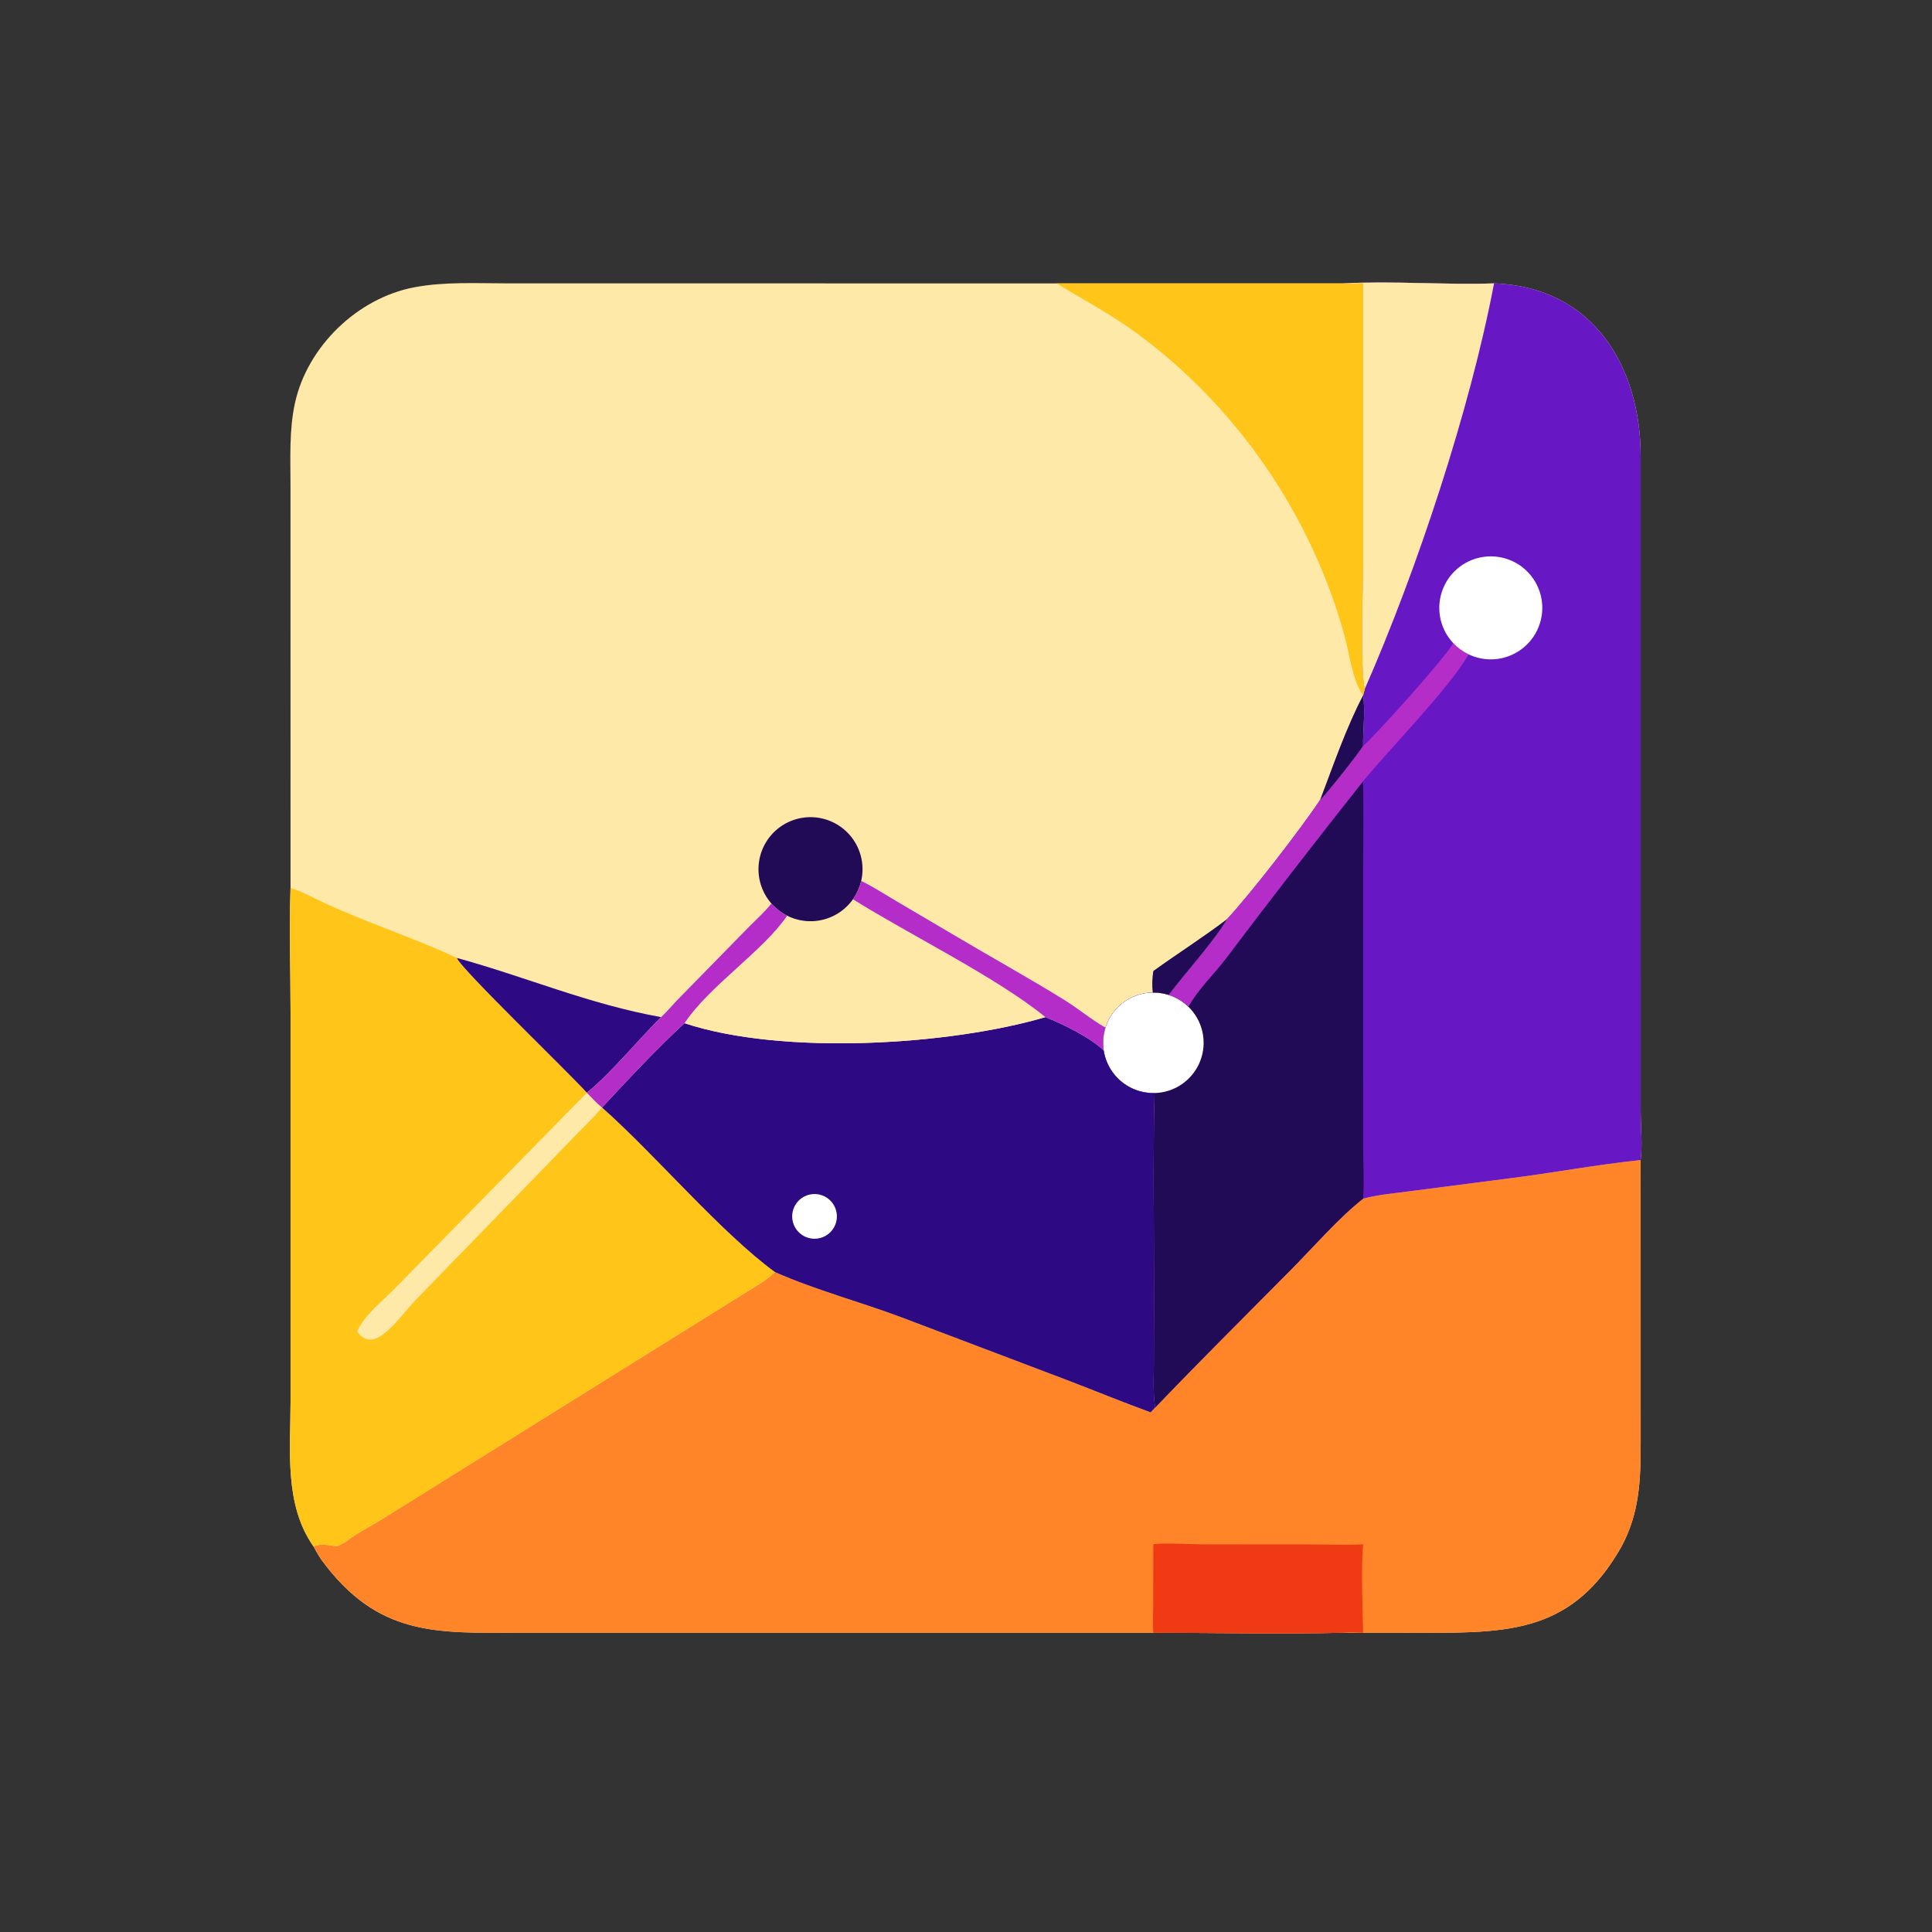 <svg xmlns="http://www.w3.org/2000/svg" width="1024" height="1024"><rect width="100%" height="100%" fill="#333333" stroke="none"/><path fill="#FFE9A9" d="M711.844 150.206c26.55-1.39 53.4.855 80.03 0 52.39 1.824 77.684 43.946 77.714 91.592l.008 347.376c.018 8.422.994 17.324-.014 25.68l.014 149.402c.012 19.748-.506 37.426-10.13 55.366-25.246 44.78-58.392 45.806-102.922 45.8l-44.7-.022c-33.466.696-67.084.014-100.566 0l-336.032.012c-44.034.004-74.904 2.114-104.893-38.708-1.566-2.286-2.881-4.65-4.204-7.082-15.586-22.118-12.164-51.114-12.152-76.61l-.004-207.36c-.003-21.564-.783-43.434-.006-64.972l-.018-213.038c-.001-14.638-.779-29.734 2.39-44.116 6.584-29.887 33.052-55.497 63.059-61.225 16.132-3.08 33.274-2.117 49.62-2.11l290.988.015h151.818z"/><path fill="#FF8528" d="M722.472 635.296c8.416-2.204 17.254-2.87 25.858-4.062l51.136-6.614c23.394-2.924 46.67-7.332 70.116-9.766l.014 149.402c.012 19.748-.506 37.426-10.13 55.366-25.246 44.78-58.392 45.806-102.922 45.8l-44.7-.022c-33.466.696-67.084.014-100.566 0l-336.032.012c-44.034.004-74.904 2.114-104.893-38.708-1.566-2.286-2.881-4.65-4.204-7.082 3.271-1.692 8.857-.578 12.415 0 1.485-.8 3.011-1.532 4.518-2.288 5.081-4.254 12.367-7.738 18.062-11.316l192.92-120.222c5.648-3.538 11.898-6.888 16.674-11.576 21.54 9.538 44.88 15.686 66.95 23.954l87.704 33.23c14.814 5.692 29.572 11.718 44.46 17.176l2.476-2.624c23.646-24.646 47.88-48.792 71.934-73.046 11.77-11.87 25.306-27.52 38.21-37.614z"/><path fill="#F03A14" d="M611.278 818.56c4.466-.966 19.602-.02 25.362-.014l56.72.032c9.654.006 19.482.438 29.112-.018-1.156 12.944-.264 33.524 0 46.84-3.518-.134-7.128-.436-10.628 0-33.466.696-67.084.014-100.566 0-.418-4.998-.046-10.34-.03-15.376l.03-31.464z"/><path fill="#6817C5" d="M711.844 150.206c26.55-1.39 53.4.855 80.03 0 52.39 1.824 77.684 43.946 77.714 91.592l.008 347.376c.018 8.422.994 17.324-.014 25.68-23.446 2.434-46.722 6.842-70.116 9.766l-51.136 6.614c-8.604 1.192-17.442 1.858-25.858 4.062-12.904 10.094-26.44 25.744-38.21 37.614-24.054 24.254-48.288 48.4-71.934 73.046-1.27-7.71-.768-15.996-.728-23.802l.112-32.884c.054-36.6-.7-73.37.272-109.94q-.598.016-1.196.004-.6-.012-1.196-.052-.598-.038-1.194-.104-.594-.066-1.186-.158-.59-.092-1.178-.21-.586-.118-1.168-.264-.58-.144-1.154-.316-.574-.17-1.138-.368-.566-.196-1.122-.418-.556-.22-1.102-.468-.546-.246-1.08-.516-.534-.272-1.054-.566-.522-.294-1.03-.612-.506-.318-1-.658-.492-.34-.968-.702-.478-.36-.938-.744-.46-.382-.902-.786-.442-.402-.866-.826-.424-.422-.83-.864-.404-.44-.788-.9-.384-.458-.748-.934-.362-.476-.704-.968-.342-.492-.66-.998-.32-.506-.616-1.026-.296-.522-.568-1.054-.272-.534-.52-1.078-.25-.544-.472-1.1-.224-.556-.422-1.12-.198-.566-.37-1.138-.174-.574-.32-1.154-.146-.58-.268-1.166-.12-.586-.214-1.178-.244-1.528-.308-3.074-.064-1.546.05-3.09.116-1.544.408-3.062.294-1.52.76-2.996.158-.496.334-.986.176-.49.372-.974.196-.482.41-.956.214-.476.446-.942.234-.466.484-.922.25-.456.518-.902.27-.448.554-.882.286-.436.588-.86.304-.424.622-.836t.654-.812q.334-.398.684-.784.35-.386.714-.758t.744-.728q.38-.358.772-.7.392-.342.798-.668t.824-.638q.418-.31.848-.604t.872-.57q.44-.276.892-.536t.914-.502q.462-.24.932-.464.47-.222.95-.428.478-.204.964-.39.488-.186.98-.352.494-.168.994-.314.5-.148 1.004-.276.504-.126 1.014-.234.51-.108 1.024-.196.512-.088 1.03-.156.516-.066 1.034-.114.52-.048 1.04-.074.52-.028 1.04-.034 2.15-.028 4.276.29 2.128.318 4.176.972c8.636-11.438 24.18-28.596 30.99-40.234 13.24-14.354 38.37-46.884 49.256-63.076 3.106-2.73 21.56-26.242 22.802-28.684-.132-8.694 1.284-18.202 0-26.792l.932-3.48c-2.594-5.966-.93-58.044-.928-68.14l-.004-146.724c-3.552.106-7.08.247-10.628 0z"/><path fill="#210B56" d="M722.472 414.046c.348 15.674.012 31.424.006 47.106l.016 147.136c.004 8.884.614 18.174-.022 27.008-12.904 10.094-26.44 25.744-38.21 37.614-24.054 24.254-48.288 48.4-71.934 73.046-1.27-7.71-.768-15.996-.728-23.802l.112-32.884c.054-36.6-.7-73.37.272-109.94q-.598.016-1.196.004-.6-.012-1.196-.052-.598-.038-1.194-.104-.594-.066-1.186-.158-.59-.092-1.178-.21-.586-.118-1.168-.264-.58-.144-1.154-.316-.574-.17-1.138-.368-.566-.196-1.122-.418-.556-.22-1.102-.468-.546-.246-1.08-.516-.534-.272-1.054-.566-.522-.294-1.03-.612-.506-.318-1-.658-.492-.34-.968-.702-.478-.36-.938-.744-.46-.382-.902-.786-.442-.402-.866-.826-.424-.422-.83-.864-.404-.44-.788-.9-.384-.458-.748-.934-.362-.476-.704-.968-.342-.492-.66-.998-.32-.506-.616-1.026-.296-.522-.568-1.054-.272-.534-.52-1.078-.25-.544-.472-1.1-.224-.556-.422-1.12-.198-.566-.37-1.138-.174-.574-.32-1.154-.146-.58-.268-1.166-.12-.586-.214-1.178-.244-1.528-.308-3.074-.064-1.546.05-3.09.116-1.544.408-3.062.294-1.52.76-2.996.158-.496.334-.986.176-.49.372-.974.196-.482.41-.956.214-.476.446-.942.234-.466.484-.922.25-.456.518-.902.27-.448.554-.882.286-.436.588-.86.304-.424.622-.836t.654-.812q.334-.398.684-.784.35-.386.714-.758t.744-.728q.38-.358.772-.7.392-.342.798-.668t.824-.638q.418-.31.848-.604t.872-.57q.44-.276.892-.536t.914-.502q.462-.24.932-.464.47-.222.95-.428.478-.204.964-.39.488-.186.98-.352.494-.168.994-.314.5-.148 1.004-.276.504-.126 1.014-.234.51-.108 1.024-.196.512-.088 1.03-.156.516-.066 1.034-.114.52-.048 1.04-.074.52-.028 1.04-.034 2.15-.028 4.276.29 2.128.318 4.176.972 1.462.468 2.862 1.1 1.4.634 2.716 1.422 1.318.79 2.536 1.726 1.218.934 2.32 2.004c4.922-9.02 13.962-17.65 20.216-25.958 23.758-31.554 47.908-62.62 72.398-93.584z"/><path fill="#fff" d="M610.972 526.074q2.15-.028 4.276.29 2.128.318 4.176.972 1.462.468 2.862 1.1 1.4.634 2.716 1.422 1.318.79 2.536 1.726 1.218.934 2.32 2.004.702.68 1.35 1.41.65.73 1.244 1.504.594.776 1.13 1.592.536.818 1.01 1.672t.886 1.74q.41.886.756 1.8.344.914.62 1.85.278.938.484 1.892.208.954.346 1.922.136.966.202 1.94.066.976.06 1.952-.006.978-.082 1.95-.078.974-.226 1.94-.15.966-.368 1.918t-.506 1.884q-.288.934-.644 1.844-.356.91-.776 1.792-.422.88-.906 1.728-.486.848-1.03 1.66-.546.81-1.15 1.578-.602.768-1.26 1.49t-1.368 1.394q-.708.672-1.466 1.29-.756.618-1.556 1.178-.8.562-1.638 1.062-.838.502-1.712.94-.872.438-1.776.81-.902.374-1.83.68-.928.306-1.874.542-.948.238-1.91.404-.964.168-1.936.264t-1.948.12q-.598.016-1.196.004-.6-.012-1.196-.052-.598-.038-1.194-.104-.594-.066-1.186-.158-.59-.092-1.178-.21-.586-.118-1.168-.264-.58-.144-1.154-.316-.574-.17-1.138-.368-.566-.196-1.122-.418-.556-.22-1.102-.468-.546-.246-1.08-.516-.534-.272-1.054-.566-.522-.294-1.03-.612-.506-.318-1-.658-.492-.34-.968-.702-.478-.36-.938-.744-.46-.382-.902-.786-.442-.402-.866-.826-.424-.422-.83-.864-.404-.44-.788-.9-.384-.458-.748-.934-.362-.476-.704-.968-.342-.492-.66-.998-.32-.506-.616-1.026-.296-.522-.568-1.054-.272-.534-.52-1.078-.25-.544-.472-1.1-.224-.556-.422-1.12-.198-.566-.37-1.138-.174-.574-.32-1.154-.146-.58-.268-1.166-.12-.586-.214-1.178-.244-1.528-.308-3.074-.064-1.546.05-3.09.116-1.544.408-3.062.294-1.52.76-2.996.158-.496.334-.986.176-.49.372-.974.196-.482.41-.956.214-.476.446-.942.234-.466.484-.922.25-.456.518-.902.27-.448.554-.882.286-.436.588-.86.304-.424.622-.836t.654-.812q.334-.398.684-.784.35-.386.714-.758t.744-.728q.38-.358.772-.7.392-.342.798-.668t.824-.638q.418-.31.848-.604t.872-.57q.44-.276.892-.536t.914-.502q.462-.24.932-.464.47-.222.95-.428.478-.204.964-.39.488-.186.98-.352.494-.168.994-.314.5-.148 1.004-.276.504-.126 1.014-.234.51-.108 1.024-.196.512-.088 1.03-.156.516-.066 1.034-.114.52-.048 1.04-.074.52-.028 1.04-.034z"/><path fill="#FFE9A9" d="M711.844 150.206c26.55-1.39 53.4.855 80.03 0-12.768 67.232-40.956 152.156-68.47 214.864-2.594-5.966-.93-58.044-.928-68.14l-.004-146.724c-3.552.106-7.08.247-10.628 0z"/><path fill="#B52DC8" d="M770.204 340.812q1.762 1.886 3.844 3.408 2.084 1.522 4.416 2.628c-11.044 18.676-41.108 49.198-55.992 67.198-24.49 30.964-48.64 62.03-72.398 93.584-6.254 8.308-15.294 16.938-20.216 25.958q-1.102-1.07-2.32-2.004-1.218-.936-2.536-1.726-1.316-.788-2.716-1.422-1.4-.632-2.862-1.1c8.636-11.438 24.18-28.596 30.99-40.234 13.24-14.354 38.37-46.884 49.256-63.076 3.106-2.73 21.56-26.242 22.802-28.684 5.866-4.762 44.978-48.272 47.732-54.53z"/><path fill="#fff" d="M770.204 340.812q-.43-.46-.838-.94-.408-.48-.794-.978-.386-.498-.748-1.012-.362-.516-.7-1.048-.338-.53-.652-1.076-.312-.548-.6-1.108t-.55-1.132q-.26-.574-.496-1.158-.234-.584-.442-1.178-.208-.596-.388-1.2-.18-.602-.332-1.214-.152-.61-.274-1.228-.124-.618-.22-1.24-.094-.624-.16-1.25t-.104-1.254q-.038-.63-.046-1.258-.008-.63.014-1.26.02-.63.07-1.258t.128-1.252q.08-.624.188-1.246.106-.62.242-1.234.136-.616.302-1.224.164-.608.356-1.208.192-.6.412-1.19.218-.59.466-1.17.246-.578.52-1.146.272-.568.572-1.122.298-.554.622-1.094t.674-1.064q.348-.526.72-1.032.374-.508.768-.998.396-.49.814-.962.418-.472.856-.922.44-.452.9-.884.458-.43.938-.838.478-.41.976-.796.498-.388 1.012-.75.514-.364 1.044-.702.532-.34 1.078-.654t1.104-.604q.56-.288 1.134-.55.572-.264 1.156-.5t1.178-.444q.594-.21 1.196-.39.604-.182 1.216-.334.61-.154 1.228-.278.616-.126 1.24-.222.622-.096 1.248-.164.626-.066 1.254-.104.63-.04 1.258-.048.63-.01 1.26.01t1.258.068q.628.048 1.252.126.626.078 1.246.184.622.106 1.236.242.616.134 1.224.298.608.162 1.208.354.6.19 1.192.41.59.218 1.17.464.58.244 1.148.516t1.124.57q.554.298 1.094.622.542.322 1.066.67.526.348 1.034.72t1 .766q.49.394.962.812.472.416.924.854.452.44.884.898t.842.936q.41.478.798.974.388.498.752 1.01.364.514.704 1.044.34.53.656 1.076.314.546.604 1.104.29.56.554 1.132.264.572.5 1.154.238.584.448 1.178.21.594.392 1.196.182.604.336 1.214.156.61.282 1.228.126.616.222 1.238.098.622.166 1.248.07.626.108 1.256.04.628.052 1.258.01.63-.008 1.258-.02.63-.066 1.258-.048.628-.124 1.254-.076.624-.182 1.246-.104.62-.238 1.236t-.296 1.224q-.162.608-.352 1.21-.19.6-.406 1.19-.218.592-.462 1.172-.244.58-.516 1.15-.27.568-.568 1.124-.296.554-.618 1.096t-.668 1.066q-.348.526-.718 1.036t-.764 1q-.394.492-.81.966-.416.472-.854.926-.436.452-.894.884-.458.434-.936.844-.476.412-.972.8-.496.388-1.008.754-.514.366-1.044.706-.528.342-1.072.658-.546.316-1.104.608-.558.29-1.13.556-.572.264-1.154.502-.584.238-1.176.45-.594.21-1.196.394-.602.184-1.212.34-.612.154-1.228.282-.616.128-1.238.226t-1.248.168q-.626.07-1.256.112-.628.04-1.258.052-.628.012-1.258-.006-.63-.016-1.258-.062t-1.254-.122q-.624-.074-1.246-.178t-1.236-.236q-.616-.134-1.226-.294-.608-.16-1.21-.35-.6-.188-1.192-.404-.592-.216-1.172-.46-.58-.242-1.15-.512-2.332-1.106-4.416-2.628-2.082-1.522-3.844-3.408z"/><path fill="#FFC518" d="M153.987 470.68c5.59 1.612 11.125 4.694 16.387 7.17 23.885 11.246 48.928 19.15 71.812 29.884 1.542 5.228 59.57 61.026 68.874 71.442 2.572 2.652 5.142 5.5 8.026 7.814 28.598 25.388 62.82 66.116 91.652 87.23-4.776 4.688-11.026 8.038-16.674 11.576l-192.92 120.222c-5.695 3.578-12.981 7.062-18.062 11.316-1.507.756-3.033 1.488-4.518 2.288-3.558-.578-9.144-1.692-12.415 0-15.586-22.118-12.164-51.114-12.152-76.61l-.004-207.36c-.003-21.564-.783-43.434-.006-64.972z"/><path fill="#FFE9A9" d="M311.06 579.176c2.572 2.652 5.142 5.5 8.026 7.814-4.63 5.598-9.944 10.514-14.958 15.752l-83.668 86.124c-8.67 8.75-22.021 30.44-31.176 16.768 4.083-8.926 13.232-15.78 19.936-22.684l101.84-103.774z"/><path fill="#2D0983" d="M554.08 539.094c8.488 3.246 24.838 11.288 30.932 17.794q.094.592.214 1.178.122.586.268 1.166.146.58.32 1.154.172.572.37 1.138.198.564.422 1.12.222.556.472 1.1.248.544.52 1.078.272.532.568 1.054.296.52.614 1.026.32.506.662.998t.704.968q.364.476.748.934.384.46.788.9.406.442.83.864.424.424.866.826.442.404.902.786.46.384.938.744.476.362.968.702.494.34 1 .658.508.318 1.03.612.52.294 1.054.566.534.27 1.08.516.546.248 1.102.468.556.222 1.122.418.564.198 1.138.368.574.172 1.154.316.582.144 1.168.264.588.118 1.178.21.592.092 1.186.158.596.066 1.194.104.596.04 1.196.052.598.012 1.196-.004c-.972 36.57-.218 73.34-.272 109.94l-.112 32.884c-.04 7.806-.542 16.092.728 23.802l-2.476 2.624c-14.888-5.458-29.646-11.484-44.46-17.176l-87.704-33.23c-22.07-8.268-45.41-14.416-66.95-23.954-28.832-21.114-63.054-61.842-91.652-87.23 12.692-13.632 29.97-32.212 43.736-44.672 51.87 17.216 140.7 11.708 191.258-3.224z"/><path fill="#fff" d="M428.656 633.27q.282-.076.566-.136.284-.062.572-.11.286-.046.576-.08.29-.032.58-.052.29-.018.582-.022.29-.006.582.004.29.01.58.034t.578.062q.29.038.576.09.286.054.57.12t.562.146q.28.08.556.174.276.094.546.202.272.106.536.228.266.12.524.254.258.132.51.278.252.146.496.304.246.158.482.328t.464.352q.228.18.446.374.218.192.428.394.208.202.406.416.2.212.388.434.188.224.364.454.178.232.342.472.166.238.318.486.154.248.294.502.142.256.27.516.128.262.244.53.114.266.216.54.102.272.19.55.09.276.164.558.074.282.136.566.06.284.108.572.046.288.078.576.032.29.052.58.018.29.022.582.004.29-.006.582-.01.29-.036.58-.024.29-.062.578-.04.29-.092.576-.054.286-.12.57-.066.282-.148.562-.08.28-.174.554-.094.276-.202.546-.108.272-.23.536-.12.264-.254.524-.134.258-.28.51-.146.25-.304.494-.16.246-.33.482t-.352.462q-.182.228-.374.446t-.396.426q-.202.21-.416.408-.212.198-.436.386-.222.186-.454.364-.232.176-.47.34-.24.166-.488.318t-.504.294q-.254.14-.516.268t-.528.242q-.268.114-.54.216-.274.102-.552.19-.276.088-.558.162-.28.074-.564.134-.286.06-.572.106-.286.048-.576.08-.288.032-.578.05-.29.018-.58.02-.29.004-.58-.006t-.58-.036q-.29-.024-.578-.062-.288-.04-.572-.092-.286-.054-.57-.12-.282-.068-.56-.148-.28-.08-.554-.176-.276-.094-.546-.2-.268-.108-.532-.23-.266-.12-.524-.254-.258-.132-.508-.28-.252-.144-.494-.304-.244-.158-.48-.328-.236-.168-.462-.35-.228-.182-.446-.374t-.426-.394q-.208-.202-.406-.416-.198-.212-.384-.434-.188-.222-.364-.452-.176-.232-.342-.47-.164-.24-.316-.488-.154-.246-.294-.5-.14-.254-.268-.516-.128-.26-.242-.526-.116-.268-.218-.54t-.19-.548q-.088-.278-.162-.558-.074-.28-.136-.564-.06-.284-.106-.572-.048-.286-.08-.574-.032-.29-.052-.578-.018-.29-.022-.582-.004-.29.006-.58t.034-.58q.024-.288.062-.576.04-.288.092-.574t.118-.568q.068-.284.148-.562.08-.28.174-.554.094-.276.2-.546.108-.27.228-.534.12-.264.252-.522.134-.258.28-.51.144-.25.302-.494t.328-.48q.17-.236.35-.464.18-.228.372-.446t.394-.426q.202-.208.414-.406.212-.198.434-.386t.452-.364q.232-.178.47-.342.24-.166.486-.318.246-.154.5-.296.254-.14.516-.268.26-.128.526-.244.266-.116.538-.218t.548-.19q.278-.088.558-.164z"/><path fill="#FFC518" d="M560.026 150.206h151.818c3.548.247 7.076.106 10.628 0l.004 146.724c-.002 10.096-1.666 62.174.928 68.14l-.932 3.48c-5.632-7.756-7.288-22.31-9.908-31.8-17.71-64.132-57.354-121.812-111.236-160.983-13.126-9.543-27.504-17.068-41.302-25.561z"/><path fill="#FFE9A9" d="M452.086 476.628c29.432 18.478 76.498 41.572 101.994 62.466-50.558 14.932-139.388 20.44-191.258 3.224 13.012-19.686 41.848-38.388 54.384-56.99q.546.274 1.106.524.558.252 1.126.476.57.226 1.148.426.578.198 1.166.372.586.174 1.18.322.594.148 1.194.268.6.122 1.204.216t1.212.162q.608.068 1.22.108.61.04 1.222.054.612.014 1.224 0 .61-.014 1.222-.054.61-.042 1.218-.11t1.212-.162q.606-.096 1.206-.218.598-.12 1.192-.268.594-.15 1.18-.324.588-.174 1.166-.374t1.146-.426q.57-.226 1.128-.476.558-.25 1.104-.526.548-.274 1.082-.574.532-.298 1.054-.622.52-.322 1.024-.666.506-.346.994-.714.49-.366.964-.756.472-.388.926-.798.456-.408.892-.838.436-.428.854-.876.416-.448.812-.914.398-.466.772-.95.376-.482.73-.982z"/><path fill="#2D0983" d="M242.186 507.734c36.368 9.968 70.006 24.534 108.198 31.36-12.19 12.084-26.432 29.626-39.324 40.082-9.304-10.416-67.332-66.214-68.874-71.442z"/><path fill="#210B56" d="M408.856 478.872q-.388-.442-.756-.9-.368-.456-.716-.93-.348-.472-.676-.96-.328-.488-.636-.988-.306-.5-.592-1.014-.284-.514-.548-1.04-.264-.524-.504-1.06t-.458-1.082q-.218-.546-.412-1.1-.194-.554-.364-1.116-.17-.562-.316-1.132-.146-.568-.268-1.142-.122-.576-.22-1.154-.096-.58-.17-1.162-.072-.584-.12-1.168-.046-.586-.07-1.174-.022-.586-.02-1.174.002-.588.03-1.174.028-.586.08-1.172.052-.584.13-1.166.076-.584.178-1.162t.228-1.152q.128-.574.278-1.142.15-.566.326-1.128.174-.56.372-1.114.2-.552.422-1.096.222-.544.466-1.078.244-.534.512-1.056.268-.524.556-1.034.29-.512.602-1.01.31-.498.642-.984.332-.484.684-.954.352-.47.724-.924.372-.456.762-.894.392-.438.8-.86.41-.422.836-.824.428-.404.872-.79.442-.384.902-.75t.934-.712q.476-.346.964-.672.49-.324.992-.63.502-.304 1.018-.586.514-.282 1.04-.544.528-.26 1.064-.498.538-.236 1.084-.452.548-.214 1.102-.406.556-.19 1.12-.358.562-.168 1.132-.31.57-.144 1.144-.262.576-.12 1.156-.214t1.162-.164q.584-.068 1.17-.114.586-.044 1.172-.064.588-.02 1.176-.014.586.006 1.174.036.586.03 1.17.086.586.056 1.168.136.582.08 1.16.184.578.106 1.15.236.572.128 1.14.282.566.154 1.126.332.56.178 1.112.38.552.2 1.094.426.544.224 1.076.472.532.248 1.054.518t1.032.562q.51.292 1.006.606t.98.648q.482.334.95.688.468.356.922.73.452.374.888.766.436.394.856.806.42.41.82.84.402.428.784.874.384.446.746.908.364.46.708.938.342.476.666.966.322.492.624.996t.582 1.02q.28.516.538 1.044.256.528.492 1.066.234.538.446 1.086t.4 1.106q.188.556.352 1.12.166.564.306 1.134.14.57.256 1.146.116.576.206 1.156.092.58.158 1.164t.108 1.17q.042.586.058 1.172.016.588.008 1.176-.008.586-.042 1.172-.034.588-.092 1.172-.058.584-.142 1.166-.084.582-.192 1.158-.108.578-.24 1.15-.606 2.62-1.708 5.074-1.102 2.454-2.656 4.648-.354.5-.73.982-.374.484-.772.95-.396.466-.812.914-.418.448-.854.876-.436.43-.892.838-.454.41-.926.798-.474.39-.962.756-.49.368-.996.714-.504.344-1.024.666-.52.324-1.054.622-.534.3-1.082.574-.546.276-1.104.526t-1.128.476q-.568.226-1.146.426-.578.2-1.166.374-.586.174-1.18.324-.594.148-1.192.268-.6.122-1.206.218-.604.094-1.212.162t-1.218.11q-.61.04-1.222.054-.612.014-1.224 0t-1.222-.054q-.612-.04-1.22-.108t-1.212-.162q-.604-.094-1.204-.216-.6-.12-1.194-.268-.594-.148-1.18-.322-.588-.174-1.166-.372-.578-.2-1.148-.426-.568-.224-1.126-.476-.56-.25-1.106-.524-2.38-1.196-4.486-2.824-2.108-1.63-3.864-3.632z"/><path fill="#B52DC8" d="M456.45 466.906c6.414 3.112 12.53 7.09 18.67 10.718l29.884 17.612c19.598 11.672 39.712 22.748 59.092 34.742 7.406 4.584 14.28 10.422 21.826 14.688q-.466 1.476-.76 2.996-.292 1.518-.408 3.062-.114 1.544-.05 3.09.064 1.546.308 3.074c-6.094-6.506-22.444-14.548-30.932-17.794-25.496-20.894-72.562-43.988-101.994-62.466q1.554-2.194 2.656-4.648 1.102-2.454 1.708-5.074zm-47.594 11.966q1.756 2.002 3.864 3.632 2.106 1.628 4.486 2.824c-12.536 18.602-41.372 37.304-54.384 56.99-13.766 12.46-31.044 31.04-43.736 44.672-2.884-2.314-5.454-5.162-8.026-7.814 12.892-10.456 27.134-27.998 39.324-40.082 2.886-2.64 5.51-5.824 8.222-8.668l38.938-39.758c3.794-3.806 8.022-7.556 11.312-11.796z"/><path fill="#210B56" d="M650.414 487.102c-6.81 11.638-22.354 28.796-30.99 40.234q-2.048-.654-4.176-.972-2.126-.318-4.276-.29c-.452-3.926-.276-7.528.306-11.416 12.962-9.358 26.384-17.828 39.136-27.556zm72.058-118.552c1.284 8.59-.132 18.098 0 26.792-1.242 2.442-19.696 25.954-22.802 28.684 6.994-18.318 13.712-38.124 22.802-55.476z"/></svg>